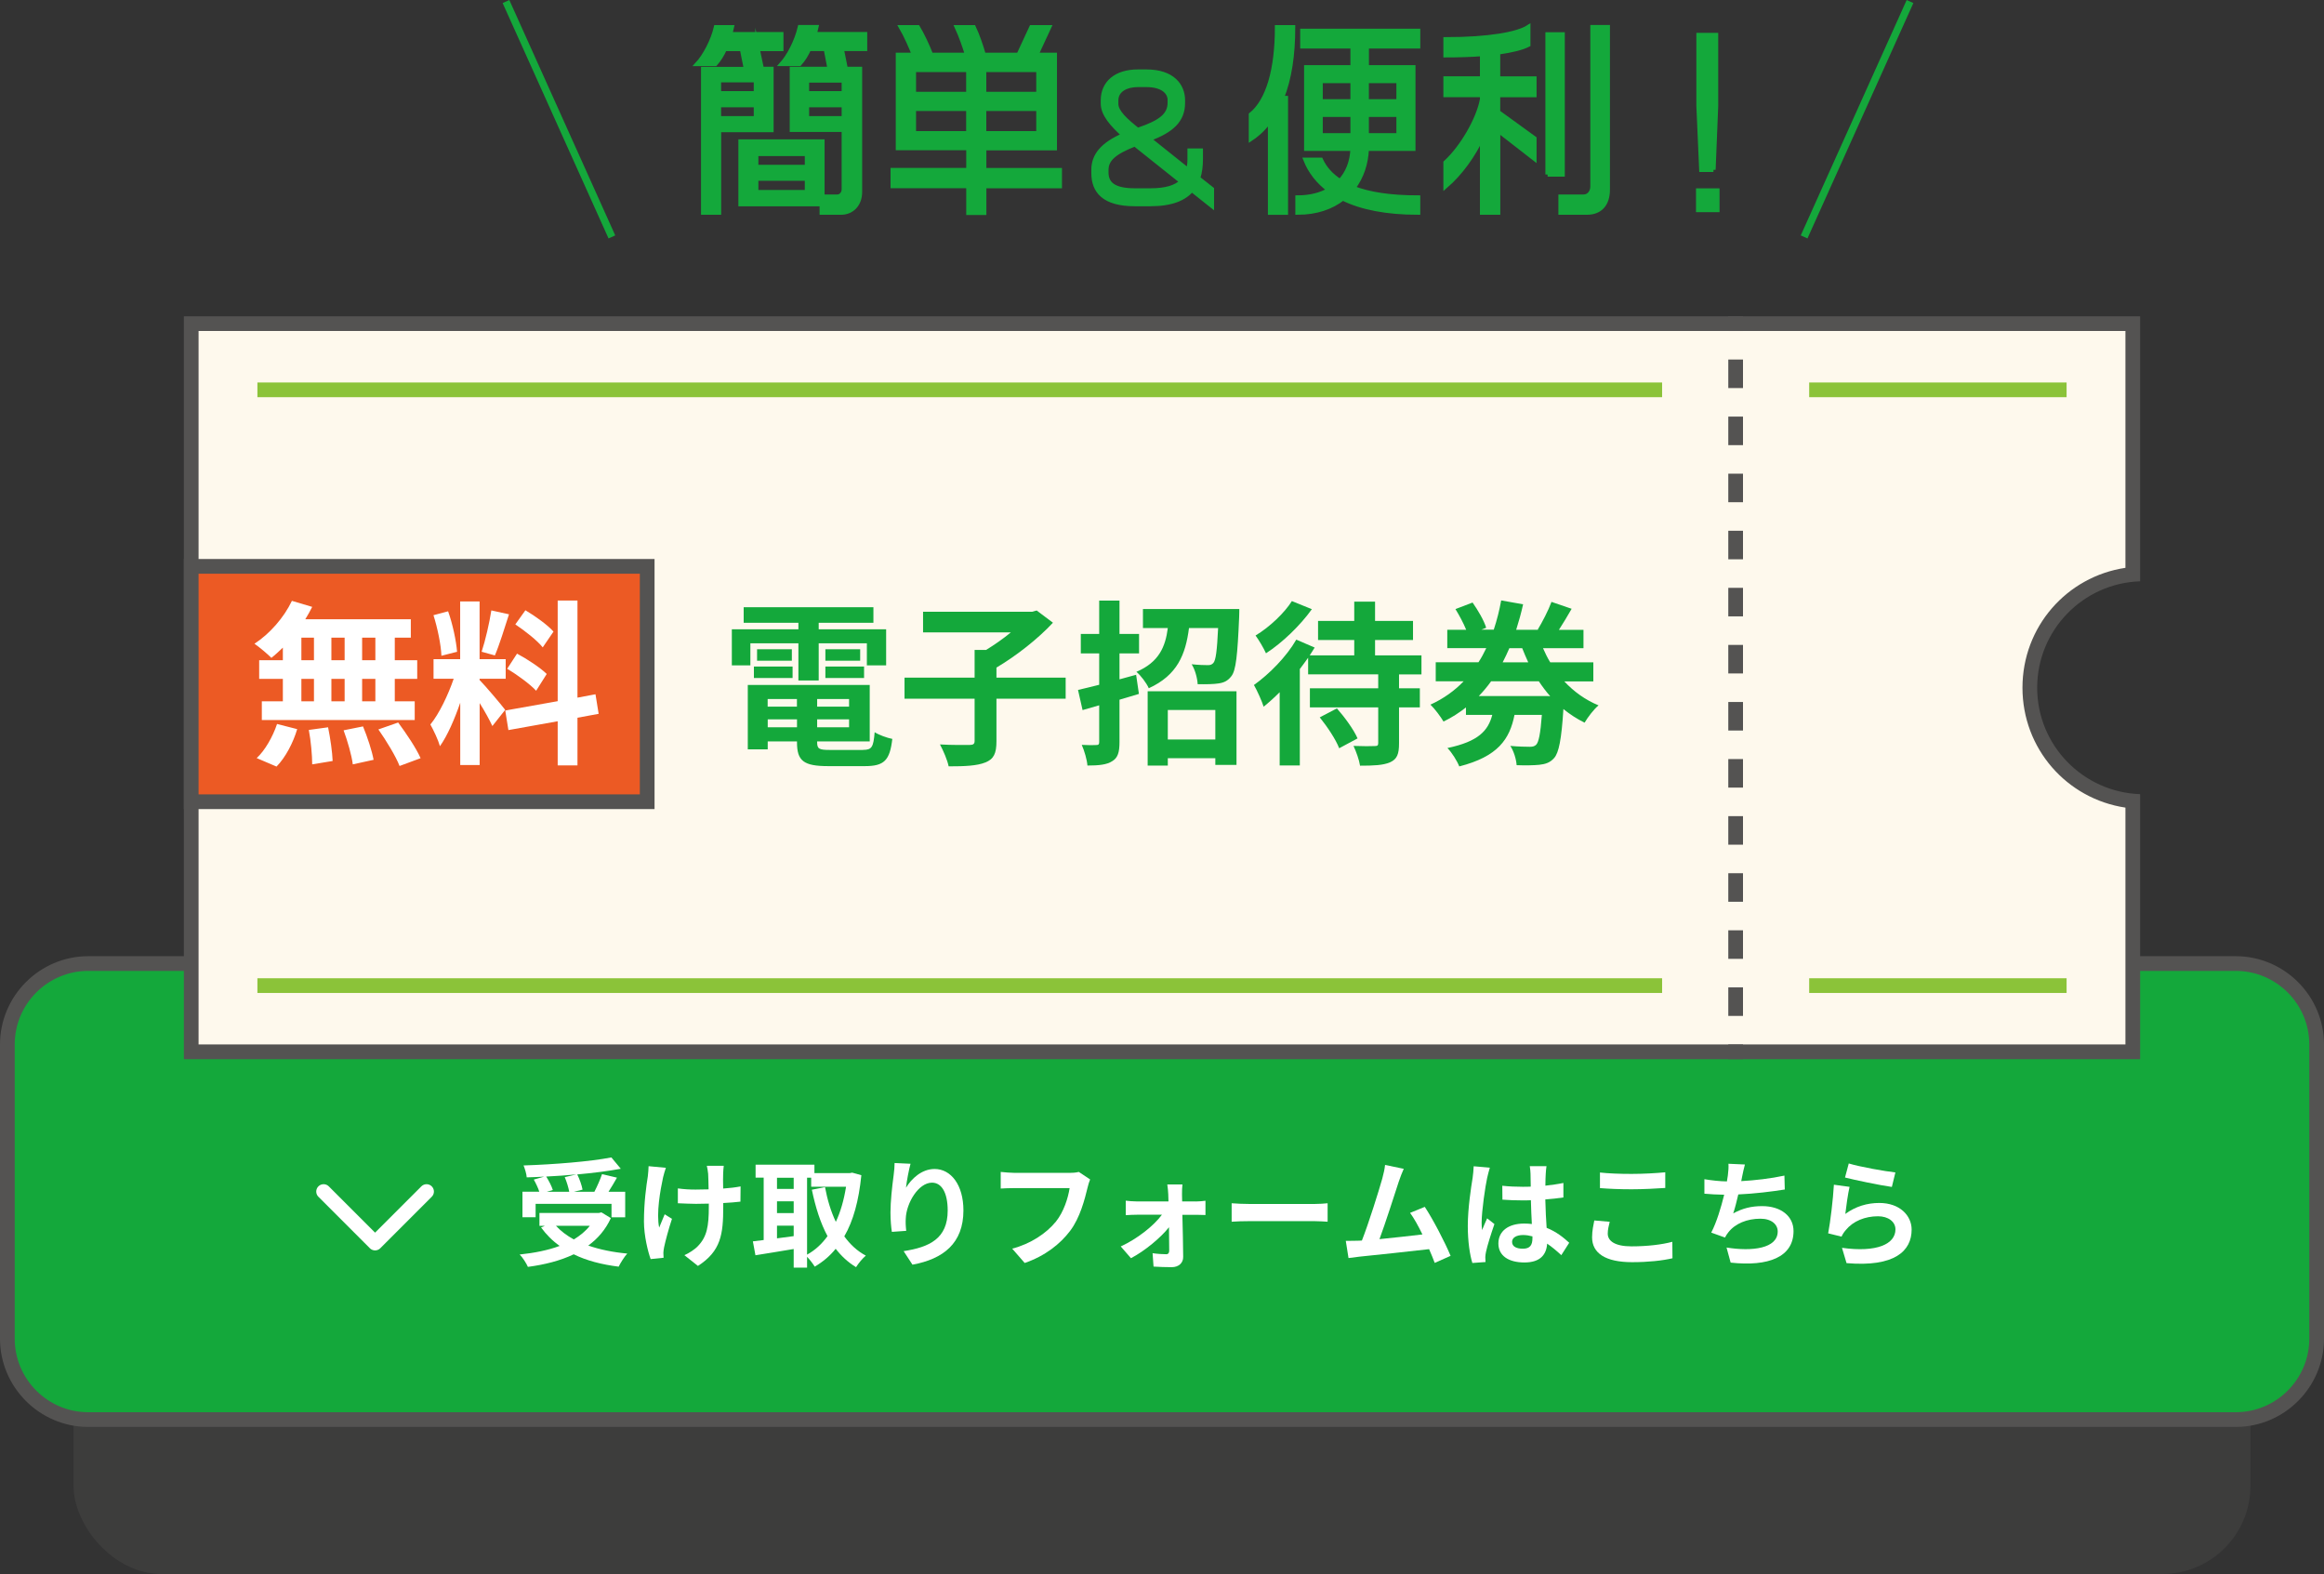<?xml version="1.0" encoding="UTF-8"?><svg id="_レイヤー_2" xmlns="http://www.w3.org/2000/svg" viewBox="0 0 316 214"><rect x="0" y="0" width="316" height="214" fill="#333333" stroke="none"/><defs><style>.cls-1{stroke:#8bc339;}.cls-1,.cls-2,.cls-3,.cls-4,.cls-5{stroke-miterlimit:10;}.cls-1,.cls-2,.cls-6,.cls-5{stroke-width:2px;}.cls-1,.cls-7{fill:#fef9ed;}.cls-8{fill:#545352;}.cls-2,.cls-6,.cls-5{fill:none;}.cls-2,.cls-5{stroke:#545352;}.cls-3,.cls-4{stroke:#14a83b;}.cls-3,.cls-4,.cls-9{fill:#14a83b;}.cls-10{fill:#ec5a24;}.cls-6{stroke:#fff;stroke-linecap:round;stroke-linejoin:round;}.cls-11{fill:#fff;}.cls-4{stroke-width:.6px;}.cls-12{opacity:.3;}.cls-5{stroke-dasharray:3.88 3.88;}</style></defs><g id="main"><g class="cls-12"><rect class="cls-8" x="10" y="150" width="296" height="64" rx="12" ry="12"/></g><rect class="cls-9" x="1" y="131" width="314" height="62" rx="11" ry="11"/><path class="cls-8" d="M304,132c5.51,0,10,4.49,10,10v40c0,5.51-4.49,10-10,10H12c-5.51,0-10-4.49-10-10v-40c0-5.51,4.49-10,10-10h292M304,130H12c-6.6,0-12,5.4-12,12v40c0,6.6,5.4,12,12,12h292c6.6,0,12-5.4,12-12v-40c0-6.6-5.4-12-12-12h0Z"/><polyline class="cls-6" points="58 162 51 169 44 162"/><path class="cls-11" d="M83.06,165.61c-.72,1.57-1.78,2.79-3.07,3.73,1.54.54,3.33.91,5.3,1.09-.4.43-.91,1.26-1.17,1.78-2.32-.29-4.39-.83-6.11-1.68-1.84.88-3.97,1.41-6.23,1.71-.19-.45-.72-1.3-1.12-1.68,2-.21,3.86-.58,5.44-1.17-.98-.69-1.82-1.54-2.53-2.51l.53-.22h-.75v-1.75h8.08l.35-.08,1.28.78ZM72.82,165.49h-1.78v-3.47h2.29c-.16-.5-.46-1.14-.75-1.65l1.42-.4c-.8.05-1.62.08-2.38.1-.03-.48-.26-1.2-.43-1.62,4.21-.14,9.03-.53,11.94-1.09l1.28,1.54c-1.73.32-3.79.58-5.92.77.32.64.62,1.49.72,2.07l-1.18.29h2.79c.38-.74.8-1.68,1.04-2.4l2.03.48c-.37.67-.78,1.33-1.15,1.92h2.27v3.47h-1.86v-1.83h-10.32v1.83ZM78.37,159.67c-1.34.13-2.74.22-4.1.29.37.59.74,1.31.9,1.83l-.83.24h3.06c-.1-.56-.34-1.36-.61-1.99l1.58-.37ZM75.59,166.65c.66.72,1.47,1.33,2.43,1.86.85-.51,1.6-1.12,2.18-1.86h-4.61Z"/><path class="cls-11" d="M90.54,158.77c-.14.4-.3.96-.38,1.3-.38,1.75-.94,4.88-.53,6.83.21-.48.5-1.23.75-1.81l.99.62c-.46,1.38-.88,2.96-1.07,3.86-.05.24-.1.59-.1.77,0,.16.03.43.03.66l-1.76.18c-.35-.96-.91-3.15-.91-5.12,0-2.59.32-4.85.53-6.15.06-.43.08-.96.1-1.36l2.35.22ZM100.68,163.37c-.64.08-1.46.14-2.34.19v.51c0,3.73-.3,6.02-3.44,8.04l-1.84-1.46c.61-.27,1.41-.77,1.86-1.26,1.2-1.26,1.46-2.66,1.46-5.33v-.42c-.59.02-1.18.03-1.76.03-.69,0-1.65-.05-2.45-.08v-2.02c.78.11,1.55.16,2.4.16.56,0,1.17-.02,1.78-.03-.02-.85-.03-1.67-.06-2.11-.03-.34-.11-.8-.18-1.09h2.3c-.05.35-.06.74-.08,1.09-.02.35-.02,1.15,0,2,.88-.06,1.71-.16,2.37-.29l-.02,2.07Z"/><path class="cls-11" d="M117.12,159.78c-.35,3.49-1.1,6.21-2.32,8.31.8,1.1,1.76,2,2.93,2.62-.45.37-1.02,1.07-1.33,1.57-1.09-.66-1.99-1.5-2.77-2.5-.8.99-1.76,1.79-2.85,2.43-.24-.4-.67-.96-1.04-1.34v1.47h-1.82v-2.53c-1.86.32-3.73.61-5.2.85l-.35-1.89c.43-.05.93-.11,1.47-.18v-8.48h-1.1v-1.76h8v1.14h4.82l.32-.06,1.25.35ZM105.65,160.12v1.52h2.27v-1.52h-2.27ZM105.65,164.93h2.27v-1.6h-2.27v1.6ZM105.65,168.36c.74-.1,1.5-.19,2.27-.3v-1.42h-2.27v1.73ZM109.75,170.57c1.07-.59,2-1.44,2.77-2.51-.96-1.78-1.63-3.91-2.13-6.31l1.79-.35c.32,1.71.8,3.31,1.47,4.72.64-1.36,1.1-2.96,1.39-4.77h-4.74v-1.23h-.56v10.45Z"/><path class="cls-11" d="M123.81,158.21c-.22.77-.53,2.4-.62,3.27.74-1.22,2.13-2.55,3.89-2.55,2.21,0,3.92,2.15,3.92,5.63,0,4.48-2.74,6.61-6.93,7.38l-1.2-1.84c3.51-.54,5.99-1.7,5.99-5.52,0-2.43-.82-3.79-2.13-3.79-1.86,0-3.5,2.8-3.57,4.88-.03.43-.02.94.06,1.67l-1.95.14c-.1-.61-.19-1.58-.19-2.64,0-1.47.21-3.43.43-5.06.08-.59.13-1.22.13-1.66l2.18.1Z"/><path class="cls-11" d="M148.23,160.34c-.14.32-.27.78-.35,1.12-.38,1.57-1.02,4.1-2.37,5.88-1.34,1.78-3.41,3.42-6.18,4.37l-1.7-1.95c2.48-.64,4.64-2.07,5.94-3.67,1.07-1.33,1.66-3.2,1.87-4.56h-7.46c-.72,0-1.49.03-1.91.06v-2.26c.48.05,1.39.13,1.92.13h7.44c.32,0,.83-.02,1.26-.13l1.52,1.01Z"/><path class="cls-11" d="M162.61,163.35c.42,0,1.02-.06,1.3-.1v1.94c-.37-.02-.86-.03-1.22-.03h-1.92c.05,1.91.1,4.08.11,5.71.02.83-.61,1.41-1.55,1.41-.77,0-1.76-.03-2.48-.08l-.13-1.82c.66.1,1.42.14,1.84.14.3,0,.42-.18.42-.5,0-.78-.02-1.95-.03-3.17-1.12,1.42-3.28,3.22-5.17,4.21l-1.39-1.6c2.27-1.04,4.5-2.82,5.6-4.31h-3.42c-.46,0-1.04.03-1.5.06v-1.97c.38.05,1.04.1,1.46.1h4.35c0-.35-.02-.67-.03-.98-.02-.38-.06-.9-.13-1.33h2.06c-.05.38-.06.9-.06,1.33l.02.98h1.89Z"/><path class="cls-11" d="M167.47,163.59c.58.05,1.75.1,2.58.1h8.6c.75,0,1.46-.06,1.87-.1v2.51c-.38-.02-1.2-.08-1.87-.08h-8.6c-.91,0-1.98.03-2.58.08v-2.51Z"/><path class="cls-11" d="M195.09,171.72c-.21-.54-.46-1.2-.77-1.89-2.59.3-7.44.82-9.46,1.02-.4.05-.99.13-1.5.19l-.37-2.34c.54,0,1.23,0,1.76-.02l.43-.02c.93-2.37,2.3-6.75,2.77-8.42.22-.82.32-1.31.38-1.86l2.54.53c-.22.48-.45,1.07-.69,1.78-.51,1.57-1.81,5.63-2.61,7.78,1.95-.19,4.23-.45,5.84-.64-.56-1.15-1.15-2.22-1.68-2.93l2-.82c1.14,1.73,2.77,4.87,3.51,6.66l-2.16.96Z"/><path class="cls-11" d="M202.58,158.74c-.11.32-.3,1.12-.37,1.41-.24,1.06-.75,4.5-.75,6.08,0,.3.02.7.06,1.01.21-.54.46-1.09.69-1.6l.99.78c-.45,1.3-.96,2.9-1.14,3.76-.05.22-.1.56-.1.74,0,.16.02.43.03.66l-1.79.13c-.34-1.09-.62-2.9-.62-5.04,0-2.4.46-5.35.66-6.56.05-.43.13-1.04.14-1.55l2.19.19ZM212.31,170.66c-.67-.62-1.31-1.15-1.94-1.58-.1,1.5-.94,2.56-3.09,2.56s-3.54-.91-3.54-2.58,1.34-2.71,3.51-2.71c.35,0,.7.02,1.04.06-.05-.98-.11-2.11-.13-3.23-.38.02-.75.02-1.12.02-.93,0-1.83-.03-2.75-.1l-.02-1.89c.91.1,1.83.14,2.77.14.37,0,.74,0,1.1-.02-.02-.77-.02-1.39-.03-1.74,0-.24-.05-.72-.1-1.04h2.27c-.05.32-.08.69-.1,1.02-.02.35-.05.95-.05,1.63.86-.1,1.68-.21,2.45-.37v1.97c-.75.11-1.6.21-2.46.27.03,1.52.11,2.79.18,3.86,1.33.53,2.32,1.34,3.07,2.03l-1.07,1.68ZM208.36,168.09c-.42-.11-.83-.18-1.26-.18-.9,0-1.5.35-1.5.93,0,.66.64.93,1.47.93.98,0,1.3-.5,1.3-1.44v-.24Z"/><path class="cls-11" d="M218.88,166.1c-.14.58-.27,1.07-.27,1.62,0,.99.96,1.73,3.23,1.73,2.14,0,4.16-.24,5.55-.62l.02,2.24c-1.38.32-3.27.53-5.49.53-3.62,0-5.44-1.22-5.44-3.38,0-.93.19-1.7.3-2.29l2.1.18ZM217.54,159.41c1.17.13,2.64.19,4.31.19,1.57,0,3.38-.1,4.58-.22v2.13c-1.1.08-3.06.18-4.56.18-1.67,0-3.03-.06-4.32-.16v-2.11Z"/><path class="cls-11" d="M242.68,161.72c-1.65.27-4.19.58-6.32.67-.21.91-.45,1.86-.69,2.58,1.28-.7,2.48-.99,3.94-.99,2.54,0,4.26,1.36,4.26,3.39,0,3.55-3.43,4.85-8.55,4.29l-.56-2.05c3.47.56,6.96.14,6.96-2.19,0-.93-.82-1.73-2.35-1.73-1.83,0-3.44.66-4.37,1.86-.18.22-.3.42-.45.7l-1.87-.67c.74-1.42,1.34-3.44,1.76-5.15-.98-.02-1.9-.06-2.69-.14v-1.97c.94.16,2.11.29,3.06.3.06-.3.1-.59.13-.82.08-.67.11-1.07.08-1.58l2.24.1c-.16.56-.26,1.09-.37,1.6l-.13.66c1.81-.1,3.97-.34,5.87-.75l.05,1.9Z"/><path class="cls-11" d="M250.9,165.05c1.42-1.04,2.99-1.5,4.64-1.5,2.77,0,4.39,1.71,4.39,3.62,0,2.9-2.29,5.12-8.85,4.56l-.62-2.08c4.75.66,7.27-.51,7.27-2.51,0-1.04-.98-1.78-2.37-1.78-1.78,0-3.38.66-4.37,1.86-.29.34-.45.59-.59.91l-1.82-.45c.3-1.55.67-4.64.78-6.61l2.13.29c-.21.88-.48,2.79-.58,3.7ZM251.38,158.18c1.5.46,4.95,1.07,6.34,1.22l-.48,1.97c-1.6-.22-5.14-.96-6.37-1.28l.51-1.91Z"/><path class="cls-7" d="M26,143V44h264v34.09c-7.92.75-14,7.35-14,15.41s6.08,14.66,14,15.41v34.09H26Z"/><path class="cls-8" d="M289,45v32.2c-7.99,1.2-14,8.02-14,16.3s6.01,15.1,14,16.3v32.2H27V45h262M291,43H25v101h266v-36.03c-7.77-.27-14-6.64-14-14.47s6.23-14.21,14-14.47v-36.03h0Z"/><path class="cls-9" d="M102.03,90.46h-2.52v-4.9h9.05v-.89h-7.44v-2.11h17.64v2.11h-7.44v.89h9.17v4.9h-2.62v-3h-6.55v5.06h-2.76v-5.06h-6.53v3ZM117.37,101.95c1.18,0,1.39-.38,1.56-2.4.6.38,1.68.77,2.4.91-.34,2.93-1.1,3.7-3.74,3.7h-4.97c-3.36,0-4.25-.72-4.25-3.24v-.12h-3.98v1.08h-2.71v-8.76h16.58v7.68h-7.15v.1c0,.91.24,1.06,1.75,1.06h4.51ZM102.51,90.62h5.26v1.56h-5.26v-1.56ZM107.67,88.27v1.56h-4.73v-1.56h4.73ZM104.38,95.04v1.03h3.98v-1.03h-3.98ZM108.37,98.88v-1.08h-3.98v1.08h3.98ZM115.45,95.04h-4.34v1.03h4.34v-1.03ZM115.45,98.88v-1.08h-4.34v1.08h4.34ZM116.96,88.27v1.56h-4.73v-1.56h4.73ZM112.23,90.62h5.26v1.56h-5.26v-1.56Z"/><path class="cls-9" d="M144.9,94.99h-9.41v5.79c0,1.66-.36,2.42-1.51,2.88-1.15.46-2.78.53-4.99.53-.17-.86-.74-2.16-1.18-2.98,1.66.1,3.48.07,4.01.07s.7-.14.7-.55v-5.74h-9.53v-2.86h9.53v-3.77h1.56c1.15-.7,2.35-1.54,3.36-2.38h-11.93v-2.81h14.83l.62-.17,2.21,1.66c-2.02,2.18-4.99,4.51-7.68,6.1v1.37h9.41v2.86Z"/><path class="cls-9" d="M154.86,94.34c-.86.26-1.75.53-2.64.79v5.76c0,1.37-.22,2.14-.98,2.59-.72.48-1.8.6-3.38.6-.05-.77-.41-1.99-.77-2.81.86.05,1.7.05,1.99.02.29,0,.38-.1.38-.41v-4.99l-2.26.65-.62-2.74c.84-.19,1.8-.43,2.88-.7v-4.27h-2.5v-2.64h2.5v-4.54h2.76v4.54h2.66v2.64h-2.66v3.53l2.26-.62.38,2.59ZM168.51,82.8s0,.74-.02,1.1c-.22,5.16-.43,7.3-1.08,8.06-.48.62-1.01.86-1.75.96-.62.1-1.68.12-2.81.1-.05-.86-.36-1.99-.82-2.71.94.1,1.78.12,2.21.12.34,0,.53-.07.74-.29.34-.38.5-1.66.65-4.75h-3.96c-.46,3.58-1.58,6.41-5.47,8.18-.31-.72-1.1-1.75-1.68-2.23,3.05-1.3,3.94-3.38,4.27-5.95h-3.38v-2.59h13.11ZM156.06,93.98h12.07v10.01h-2.88v-.91h-6.46v1.01h-2.74v-10.1ZM158.79,96.53v4.01h6.46v-4.01h-6.46Z"/><path class="cls-9" d="M190.23,91.68v1.9h2.83v2.59h-2.83v4.9c0,1.44-.26,2.14-1.22,2.57-.94.41-2.28.46-4.08.46-.12-.79-.53-1.92-.89-2.69,1.18.05,2.5.05,2.88.02.36,0,.48-.07.48-.41v-4.85h-9.29v-2.59h9.29v-1.9h-9.53v-2.26c-.36.5-.72,1.01-1.13,1.54v13.11h-2.74v-9.96c-.74.74-1.46,1.39-2.18,1.97-.19-.65-.91-2.26-1.32-2.95,2.09-1.49,4.42-3.84,5.76-6.17l2.5,1.08c-.22.34-.43.7-.67,1.06h6.05v-2.09h-4.92v-2.59h4.92v-2.62h2.83v2.62h5.16v2.59h-5.16v2.09h6.31v2.59h-3.05ZM178.38,82.82c-1.58,2.21-4.01,4.56-6.24,6-.29-.65-.96-1.8-1.42-2.42,1.9-1.13,3.96-3.1,4.94-4.68l2.71,1.1ZM181.78,96.31c1.08,1.22,2.3,2.9,2.81,4.08l-2.5,1.34c-.43-1.15-1.61-2.93-2.64-4.2l2.33-1.22Z"/><path class="cls-9" d="M212.7,92.64c1.3,1.39,2.86,2.52,4.66,3.26-.65.53-1.46,1.61-1.9,2.35-1.03-.5-1.99-1.13-2.88-1.85-.26,4.13-.62,5.95-1.27,6.67-.55.62-1.18.82-2.02.91-.7.07-1.87.1-3.07.05-.05-.79-.38-1.9-.86-2.62,1.1.1,2.14.12,2.64.12.38,0,.62-.05.86-.26.36-.34.6-1.51.79-4.08h-3.72c-.65,3.31-2.26,5.67-7.51,7.01-.29-.74-1.01-1.9-1.61-2.5,4.25-.89,5.54-2.38,6.1-4.51h-3.58v-1.01c-.91.72-1.92,1.37-3.05,1.92-.38-.65-1.2-1.75-1.78-2.3,1.8-.82,3.29-1.9,4.51-3.17h-3.79v-2.59h5.81c.41-.62.74-1.25,1.06-1.92h-5.3v-2.5h2.57c-.36-.89-.94-1.97-1.46-2.81l2.33-.89c.74,1.06,1.56,2.45,1.85,3.43l-.67.26h1.7c.43-1.3.77-2.64,1.01-3.98l2.98.53c-.26,1.18-.58,2.33-.94,3.46h3l-.07-.02c.62-1.03,1.44-2.59,1.87-3.77l2.74.94c-.58,1.01-1.18,2.02-1.73,2.86h3.34v2.5h-5.5c.29.67.6,1.3.98,1.92h5.86v2.59h-3.94ZM202.74,92.64c-.5.7-1.06,1.37-1.66,1.99h9.48v.02h.22c-.55-.62-1.06-1.3-1.54-2.02h-6.5ZM205.23,88.13c-.29.65-.58,1.3-.91,1.92h3.48c-.29-.62-.55-1.25-.82-1.92h-1.75Z"/><path class="cls-4" d="M103,6.64l.58,2.74h1.31v8.29h-7.13v11.23h-2.14V9.39h5.82l-.55-2.74h-2.34c-.35.78-.78,1.46-1.29,2.04h-2.42c.96-1.04,2.09-3.11,2.52-4.98h2.14c-.08.34-.15.67-.25.95h6.98v1.99h-3.23ZM102.79,10.9h-5.04v1.79h5.04v-1.79ZM102.79,14.29h-5.04v1.79h5.04v-1.79ZM114.44,6.64l.55,2.74h1.94v16.72c0,1.71-1.11,2.8-2.57,2.8h-2.62v-1.15h-11.04v-8.51h11.12v7.5h2.04c.48,0,.88-.45.88-1.01v-8.09h-7.06v-8.26h5.14l-.53-2.74h-2.29c-.35.78-.76,1.46-1.29,2.04h-2.39c.93-1.04,1.99-3.02,2.45-4.98h2.22c-.08.34-.15.67-.25.95h6.88v1.99h-3.18ZM109.73,20.92h-6.91v1.79h6.91v-1.79ZM109.73,24.28h-6.91v1.85h6.91v-1.85ZM114.74,10.93h-5.02v1.76h5.02v-1.76ZM114.74,14.29h-5.02v1.79h5.02v-1.79Z"/><path class="cls-4" d="M133.82,25.29v3.64h-2.14v-3.64h-10.29v-2.16h10.29v-3h-9.58V7.46h2.19c-.48-1.2-1.11-2.63-1.76-3.75h2.27c.6,1.01,1.29,2.46,1.79,3.75h4.92c-.33-1.09-.86-2.6-1.39-3.75h2.27c.5,1.04,1.01,2.52,1.36,3.75h4.76l1.74-3.75h2.39l-1.74,3.75h2.52v12.68h-9.6v3h10.28v2.16h-10.28ZM131.67,9.5h-7.41v3.28h7.41v-3.28ZM131.67,14.79h-7.41v3.33h7.41v-3.33ZM141.2,9.5h-7.39v3.28h7.39v-3.28ZM141.2,14.79h-7.39v3.33h7.39v-3.33Z"/><path class="cls-4" d="M162.05,25.79c-1,1.19-2.73,1.95-5.63,1.95h-2.12c-4.21,0-5.61-1.77-5.61-4.21v-.43c0-1.95,1.18-3.45,4.12-4.73-1.57-1.41-2.84-2.84-2.84-4.28v-.45c0-2.35,1.76-3.9,4.75-3.9h1.16c3.55,0,4.96,1.9,4.96,3.9v.34c0,2.35-1.47,3.76-4.61,4.91l5.33,4.26c.14-.45.2-.96.2-1.5v-1.17h1.51v1.17c0,.9-.1,1.77-.37,2.58l1.88,1.48v2.26l-2.73-2.17ZM154.31,19.61c-2.75,1.08-3.88,2.02-3.88,3.49v.36c0,1.52,1,2.44,3.88,2.44h2.12c2.14,0,3.47-.45,4.25-1.21l-6.37-5.08ZM159.07,13.65c0-1.21-1.1-2.11-3.2-2.11h-1.16c-1.51,0-2.94.65-2.94,2.11v.49c0,1.1,1.35,2.29,2.92,3.54,3.14-1.05,4.37-2.02,4.37-3.74v-.29Z"/><path class="cls-4" d="M174.29,13.34h.55v15.57h-2.14v-12.6c-.71,1.01-1.59,1.88-2.6,2.55v-3.28c2.34-1.88,3.55-6.13,3.55-11.87h2.17c0,3.75-.48,7-1.54,9.63ZM182.58,26.97c-1.54,1.2-3.58,1.93-6.15,1.93v-2.04c1.66,0,3.13-.36,4.29-1.04-1.46-1.09-2.55-2.46-3.2-4.09h2.07c.55,1.18,1.41,2.13,2.62,2.91,1.03-1.12,1.64-2.6,1.71-4.42h-6.3v-11.06h6.3v-2.86h-6.83v-2.1h15.73v2.1h-6.98v2.86h6.33v11.06h-6.33c-.08,1.99-.68,3.84-1.84,5.35,2.14.84,5.04,1.29,8.82,1.29v2.04c-4.26,0-7.69-.67-10.23-1.93ZM183.92,11.01h-4.36v2.77h4.36v-2.77ZM183.92,15.6h-4.36v2.8h4.36v-2.8ZM190.17,11.01h-4.34v2.77h4.34v-2.77ZM190.17,15.6h-4.34v2.8h4.34v-2.8Z"/><path class="cls-4" d="M203.7,17.73v11.17h-2.17v-10.33c-1.16,2.49-2.9,4.96-4.97,6.75v-3.22c2.27-2.07,4.49-5.94,4.97-8.6v-.59h-4.97v-2.24h4.97v-3.33c-1.46.11-3.13.17-4.97.17v-2.16c5.97,0,9.81-.73,11.24-1.65v2.38c-.81.42-2.22.78-4.11,1.04v3.56h4.94v2.24h-4.94v2.32l4.94,3.58v2.74l-4.94-3.84ZM210.43,23.72V4.68h2.04v19.04h-2.04ZM215.75,28.9h-3.55v-2.16h3.13c.71,0,1.21-.62,1.21-1.4V3.7h2.07v22.06c0,1.96-.98,3.14-2.85,3.14Z"/><path class="cls-4" d="M230.91,28.54v-2.63h2.6v2.63h-2.6ZM232.98,23.08h-1.64l-.38-8.65V4.77h2.37v9.66l-.35,8.65Z"/><line class="cls-2" x1="236" y1="43" x2="236" y2="45"/><line class="cls-5" x1="236" y1="48.88" x2="236" y2="140.06"/><line class="cls-2" x1="236" y1="142" x2="236" y2="144"/><line class="cls-1" x1="226" y1="53" x2="35" y2="53"/><line class="cls-1" x1="226" y1="134" x2="35" y2="134"/><line class="cls-1" x1="281" y1="53" x2="246" y2="53"/><line class="cls-1" x1="281" y1="134" x2="246" y2="134"/><rect class="cls-10" x="26" y="77" width="62" height="32"/><path class="cls-8" d="M87,78v30H27v-30h60M89,76H25v34h64v-34h0Z"/><path class="cls-11" d="M38.46,88.05c-.53.5-1.03.98-1.56,1.39-.53-.53-1.63-1.46-2.3-1.92,2.06-1.34,4.01-3.55,5.09-5.83l2.76.82c-.29.58-.6,1.13-.94,1.68h14.35v2.5h-2.18v3.07h3.05v2.54h-3.05v3.05h2.71v2.54h-20.79v-2.54h2.86v-3.05h-3.22v-2.54h3.22v-1.7ZM34.91,103.06c1.1-1.01,2.18-2.88,2.76-4.63l2.74.7c-.55,1.85-1.58,3.84-2.81,5.09l-2.69-1.15ZM40.98,89.76h1.71v-3.07h-1.71v3.07ZM40.98,95.35h1.71v-3.05h-1.71v3.05ZM44.61,98.88c.31,1.49.58,3.43.62,4.58l-2.78.46c0-1.18-.17-3.17-.46-4.68l2.62-.36ZM46.86,89.76v-3.07h-1.8v3.07h1.8ZM45.06,92.3v3.05h1.8v-3.05h-1.8ZM49.36,98.76c.6,1.44,1.22,3.34,1.44,4.54l-2.83.62c-.14-1.18-.7-3.14-1.25-4.63l2.64-.53ZM51.04,86.69h-1.8v3.07h1.8v-3.07ZM51.04,92.3h-1.8v3.05h1.8v-3.05ZM54.14,98.23c1.08,1.46,2.45,3.48,3.05,4.85l-2.86,1.06c-.5-1.3-1.8-3.43-2.88-4.97l2.69-.94Z"/><path class="cls-11" d="M66.95,98.71c-.36-.77-1.03-2.02-1.73-3.12v8.42h-2.64v-8.47c-.77,2.23-1.73,4.46-2.76,5.91-.24-.86-.86-2.16-1.3-2.95,1.2-1.46,2.42-4.03,3.17-6.22h-2.74v-2.66h3.62v-7.85h2.64v7.85h3.55v2.66h-3.55v.17c.7.7,2.98,3.38,3.48,4.06l-1.75,2.21ZM60.02,89.16c-.05-1.46-.53-3.79-1.08-5.52l1.99-.53c.62,1.73,1.1,4.01,1.22,5.5l-2.14.55ZM69.21,83.52c-.62,1.92-1.32,4.2-1.92,5.59l-1.8-.5c.5-1.51,1.06-3.94,1.32-5.62l2.4.53ZM78.52,97.58v6.48h-2.69v-6l-6.7,1.2-.43-2.66,7.13-1.27v-13.68h2.69v13.2l2.45-.46.43,2.66-2.88.53ZM70.31,88.87c1.39.74,3.17,1.92,4.03,2.76l-1.44,2.28c-.79-.86-2.54-2.16-3.94-2.98l1.34-2.06ZM73.79,88.01c-.74-.94-2.4-2.23-3.72-3.12l1.37-1.92c1.34.79,3.05,2.02,3.82,2.9l-1.46,2.14Z"/><line class="cls-3" x1="68.8" y1=".21" x2="83.2" y2="32.21"/><line class="cls-3" x1="259.71" y1=".21" x2="245.31" y2="32.21"/></g></svg>